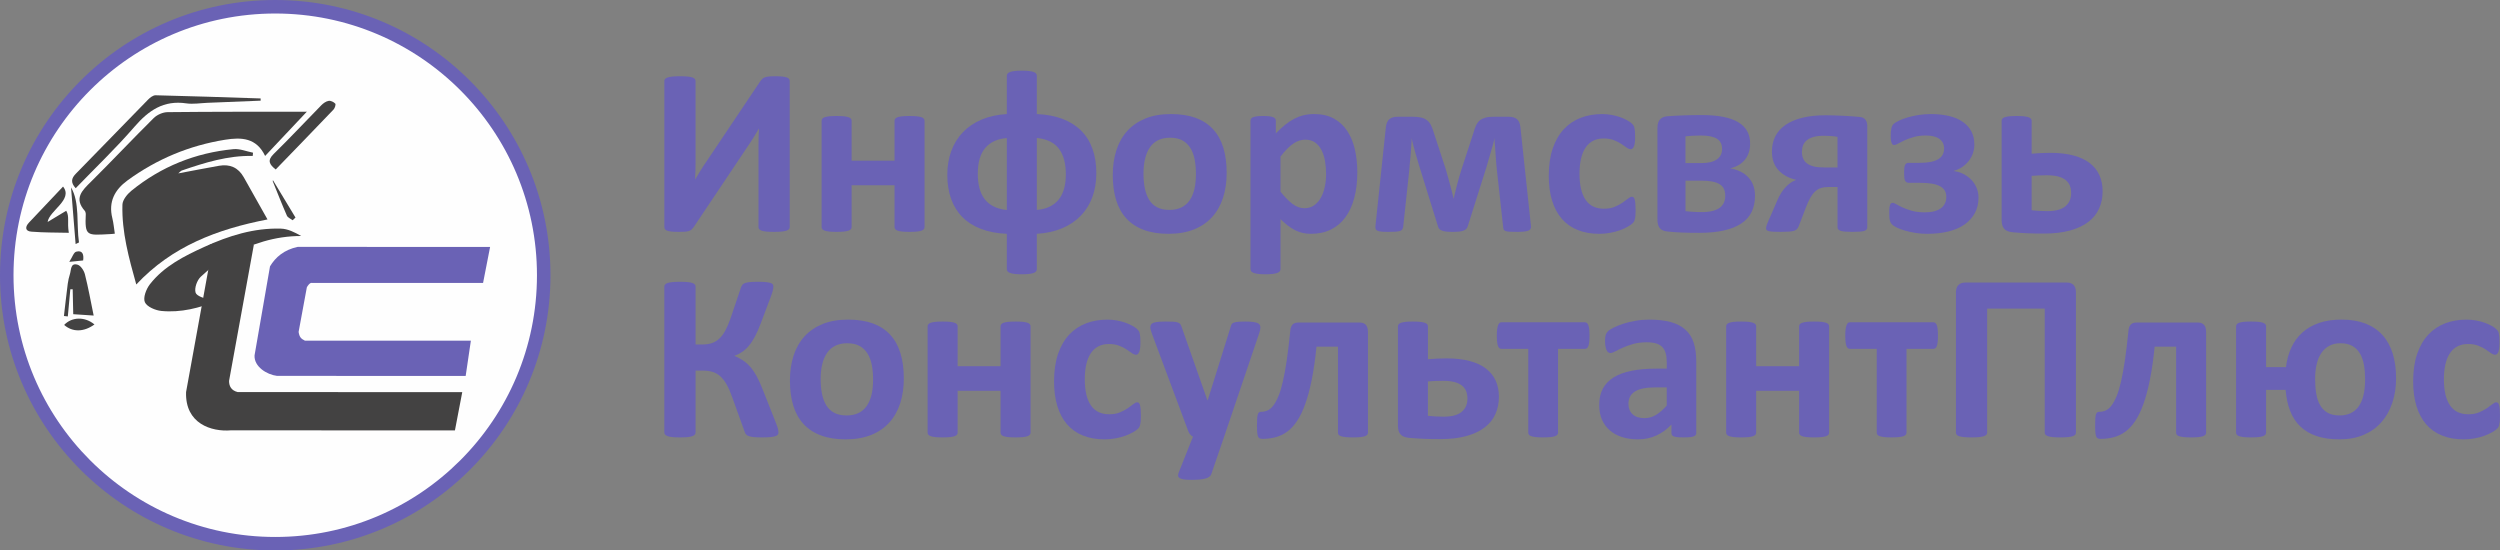 <?xml version="1.0" encoding="UTF-8"?>
<!DOCTYPE svg PUBLIC "-//W3C//DTD SVG 1.1//EN" "http://www.w3.org/Graphics/SVG/1.1/DTD/svg11.dtd">
<!-- Creator: CorelDRAW 2020 (64-Bit) -->
<svg xmlns="http://www.w3.org/2000/svg" xml:space="preserve" width="88.118mm" height="19.403mm" version="1.1" style="shape-rendering:geometricPrecision; text-rendering:geometricPrecision; image-rendering:optimizeQuality; fill-rule:evenodd; clip-rule:evenodd"
viewBox="0 0 8839.53 1946.38"
 xmlns:xlink="http://www.w3.org/1999/xlink"
 xmlns:xodm="http://www.corel.com/coreldraw/odm/2003">
 <rect x="0" y="0" width="8839.53" height="1946.38" fill="#808080" stroke="none"/>
 <defs>
  <style type="text/css">
   <![CDATA[
    .fil1 {fill:#FEFEFE}
    .fil3 {fill:#434242}
    .fil2 {fill:#6A62B5}
    .fil4 {fill:#434242;fill-rule:nonzero}
    .fil0 {fill:#6A62B5;fill-rule:nonzero}
   ]]>
  </style>
 </defs>
 <g id="Слой_x0020_1">
  <g id="_822733344">
   <path class="fil0" d="M2792.27 802.99c0,2.73 -0.86,5.17 -2.73,7.32 -1.88,2.16 -4.89,3.88 -9.06,5.32 -4.16,1.29 -9.92,2.45 -17.1,3.17 -7.18,0.71 -16.1,1 -26.73,1 -10.63,0 -19.55,-0.29 -26.73,-1 -7.19,-0.72 -12.79,-1.88 -16.82,-3.17 -4.16,-1.43 -7.04,-3.16 -8.62,-5.32 -1.73,-2.16 -2.59,-4.59 -2.59,-7.32l0 -287.32c0,-10.92 0.14,-21.71 0.43,-32.2 0.29,-10.63 0.72,-19.98 1.29,-28.03l-0.86 0c-2.3,3.88 -4.89,8.48 -8.06,13.65 -3.16,5.18 -6.46,10.63 -9.91,16.39 -3.59,5.75 -7.33,11.64 -11.22,17.68 -4.02,6.04 -7.9,11.93 -11.79,17.53l-189.29 282.72c-2.3,3.02 -4.59,5.76 -6.9,7.91 -2.44,2.3 -5.46,4.02 -9.34,5.32 -3.73,1.29 -8.34,2.16 -13.79,2.59 -5.47,0.43 -12.65,0.57 -21.28,0.57 -10.92,0 -19.83,-0.29 -26.44,-1 -6.76,-0.72 -12.08,-1.88 -15.81,-3.17 -3.88,-1.43 -6.47,-3.3 -7.76,-5.46 -1.43,-2.3 -2.16,-5.04 -2.16,-8.05l0 -515.72c0,-2.73 0.86,-5.18 2.73,-7.33 1.87,-2.16 4.89,-3.88 9.2,-5.32 4.31,-1.29 10.06,-2.44 17.1,-3.16 6.9,-0.72 15.81,-1 26.45,-1 10.77,0 19.83,0.28 26.73,1 7.04,0.72 12.64,1.87 16.81,3.16 4.16,1.43 7.18,3.16 8.77,5.32 1.73,2.16 2.59,4.6 2.59,7.33l0 289.05c0,8.91 -0.14,18.54 -0.43,28.6 -0.29,10.21 -0.72,19.98 -1.29,29.47l0.86 0c4.89,-8.34 10.92,-18.55 18.26,-30.34 7.32,-11.79 14.95,-23.28 22.7,-34.49l189.58 -282.73c2.02,-2.73 4.02,-5.18 6.33,-7.33 2.3,-2.16 5.32,-3.88 9.05,-5.32 3.74,-1.29 8.49,-2.3 14.09,-2.87 5.6,-0.58 12.79,-0.86 21.56,-0.86 10.63,0 19.26,0.28 25.87,1 6.61,0.72 11.79,1.87 15.81,3.16 3.88,1.43 6.61,3.16 8.2,5.32 1.57,2.16 2.3,4.74 2.3,7.76l0 516.15z"/>
   <path id="1" class="fil0" d="M3269.02 802.99c0,2.73 -0.86,5.17 -2.59,7.32 -1.58,2.16 -4.45,3.88 -8.34,5.32 -4.02,1.29 -9.49,2.45 -16.38,3.17 -6.9,0.71 -15.38,1 -25.44,1 -10.49,0 -19.12,-0.29 -26.02,-1 -6.9,-0.72 -12.36,-1.88 -16.38,-3.17 -3.88,-1.43 -6.76,-3.16 -8.34,-5.32 -1.73,-2.16 -2.59,-4.59 -2.59,-7.32l0 -147.9 -151.79 0 0 147.9c0,2.73 -0.86,5.17 -2.59,7.32 -1.57,2.16 -4.45,3.88 -8.62,5.32 -4.03,1.29 -9.49,2.45 -16.1,3.17 -6.76,0.71 -15.38,1 -25.73,1 -10.34,0 -18.97,-0.29 -25.73,-1 -6.61,-0.72 -12.07,-1.88 -16.09,-3.17 -4.17,-1.43 -7.04,-3.16 -8.63,-5.32 -1.73,-2.16 -2.59,-4.59 -2.59,-7.32l0 -376.01c0,-2.73 0.86,-5.18 2.59,-7.33 1.58,-2.16 4.45,-3.88 8.63,-5.32 4.02,-1.29 9.48,-2.44 16.09,-3.16 6.76,-0.72 15.39,-1 25.73,-1 10.35,0 18.97,0.28 25.73,1 6.61,0.72 12.07,1.87 16.1,3.16 4.16,1.43 7.04,3.16 8.62,5.32 1.73,2.16 2.59,4.6 2.59,7.33l0 141 151.79 0 0 -141c0,-2.73 0.86,-5.18 2.59,-7.33 1.57,-2.16 4.45,-3.88 8.34,-5.32 4.02,-1.29 9.48,-2.44 16.38,-3.16 6.9,-0.72 15.53,-1 26.02,-1 10.06,0 18.54,0.28 25.44,1 6.89,0.72 12.36,1.87 16.38,3.16 3.88,1.43 6.75,3.16 8.34,5.32 1.73,2.16 2.59,4.6 2.59,7.33l0 376.01z"/>
   <path id="2" class="fil0" d="M3876.43 611.96c0,30.91 -4.59,59.08 -13.94,84.52 -9.2,25.3 -22.85,47.44 -40.82,65.98 -17.97,18.69 -39.96,33.64 -66.26,44.7 -26.16,11.06 -56.06,17.53 -89.4,19.55l0 125.04c0,2.88 -0.86,5.32 -2.59,7.62 -1.58,2.15 -4.45,4.16 -8.34,5.6 -4.02,1.58 -9.49,2.74 -16.39,3.6 -6.89,0.86 -15.38,1.29 -25.44,1.29 -10.49,0 -19.11,-0.43 -25.87,-1.29 -6.75,-0.86 -12.22,-2.02 -16.24,-3.6 -4.16,-1.43 -7.04,-3.45 -8.63,-5.6 -1.73,-2.31 -2.59,-4.74 -2.59,-7.62l0 -125.04c-34.21,-1.44 -64.39,-7.04 -90.69,-17.1 -26.3,-9.92 -48.15,-23.72 -65.83,-41.4 -17.68,-17.68 -31.05,-39.09 -40.25,-64.39 -9.05,-25.3 -13.65,-53.76 -13.65,-85.52 0,-30.76 4.74,-59.08 14.08,-84.52 9.49,-25.59 23.14,-47.72 41.11,-66.26 17.83,-18.69 39.96,-33.64 65.98,-44.7 26.15,-11.07 55.91,-17.55 89.25,-19.55l0 -135.39c0,-2.88 0.86,-5.32 2.59,-7.62 1.58,-2.16 4.46,-4.16 8.63,-5.6 4.02,-1.58 9.49,-2.74 16.24,-3.6 6.76,-0.86 15.38,-1.29 25.87,-1.29 10.06,0 18.55,0.43 25.44,1.29 6.9,0.86 12.37,2.02 16.39,3.6 3.88,1.43 6.75,3.44 8.34,5.6 1.73,2.31 2.59,4.74 2.59,7.62l0 135.39c34.49,1.43 64.82,7.18 91.13,17.24 26.15,10.06 48.15,24.01 65.83,41.68 17.68,17.69 31.05,39.1 39.96,64.39 9.06,25.3 13.51,53.76 13.51,85.38zm-107.8 4.46c0,-37.81 -7.9,-67.7 -23.86,-89.69 -15.95,-21.99 -42.11,-35.07 -78.76,-38.95l0 254.41c32.91,-2.59 58.21,-14.23 76.03,-35.07 17.69,-20.99 26.59,-51.17 26.59,-90.69zm-208.7 -128.21c-32.91,2.44 -58.2,14.08 -76.03,34.64 -17.69,20.69 -26.59,51.17 -26.59,91.56 0,18.4 1.87,35.21 5.75,50.16 3.74,15.1 9.78,27.89 17.97,38.67 8.06,10.92 18.69,19.69 31.62,26.3 12.94,6.75 28.75,11.06 47.29,13.08l0 -254.41z"/>
   <path id="3" class="fil0" d="M4337.24 611.25c0,31.91 -4.16,61.08 -12.64,87.53 -8.49,26.3 -21.14,49 -38.38,68.12 -17.1,19.12 -38.52,33.78 -64.39,44.27 -25.87,10.35 -56.06,15.53 -90.55,15.53 -33.48,0 -62.53,-4.6 -87.24,-13.94 -24.72,-9.2 -45.27,-22.71 -61.51,-40.39 -16.25,-17.69 -28.32,-39.38 -36.22,-65.25 -7.9,-25.73 -11.79,-55.19 -11.79,-88.4 0,-31.91 4.31,-61.23 12.79,-87.67 8.63,-26.59 21.42,-49.3 38.66,-68.27 17.1,-18.83 38.52,-33.5 64.25,-43.99 25.59,-10.34 55.76,-15.52 90.26,-15.52 33.78,0 62.96,4.59 87.67,13.65 24.73,9.2 45.13,22.57 61.23,40.25 16.24,17.68 28.17,39.38 36.08,65.25 7.9,25.73 11.78,55.33 11.78,88.83zm-108.66 4.16c0,-18.54 -1.43,-35.64 -4.45,-51.17 -3.02,-15.66 -7.9,-29.17 -15.09,-40.67 -7.04,-11.51 -16.39,-20.55 -28.03,-27.02 -11.79,-6.47 -26.45,-9.63 -44.27,-9.63 -15.81,0 -29.61,2.87 -41.54,8.63 -11.79,5.75 -21.56,14.22 -29.18,25.29 -7.61,11.07 -13.36,24.44 -17.1,39.97 -3.88,15.66 -5.75,33.34 -5.75,53.32 0,18.55 1.58,35.65 4.6,51.17 3.16,15.67 8.19,29.18 15.09,40.68 6.9,11.5 16.24,20.41 28.17,26.73 11.79,6.32 26.45,9.49 43.99,9.49 16.09,0 30.03,-2.88 41.97,-8.63 11.78,-5.75 21.56,-14.08 29.17,-25.01 7.62,-11.06 13.22,-24.3 16.96,-39.81 3.59,-15.67 5.46,-33.34 5.46,-53.33z"/>
   <path id="4" class="fil0" d="M4799.21 609.52c0,33.34 -3.6,63.53 -10.78,90.26 -7.04,26.73 -17.53,49.59 -31.34,68.41 -13.65,18.83 -30.76,33.2 -51.16,43.41 -20.55,10.06 -43.99,15.1 -70.29,15.1 -10.92,0 -20.99,-1.01 -30.04,-3.17 -9.2,-2.15 -17.97,-5.32 -26.58,-9.63 -8.49,-4.45 -16.96,-9.77 -25.44,-16.24 -8.34,-6.46 -17.1,-14.08 -26.02,-22.7l0 176.78c0,2.88 -0.86,5.32 -2.59,7.62 -1.57,2.15 -4.45,4.16 -8.62,5.6 -4.03,1.58 -9.49,2.74 -16.1,3.6 -6.76,0.86 -15.38,1.29 -25.73,1.29 -10.34,0 -18.97,-0.43 -25.73,-1.29 -6.61,-0.86 -12.07,-2.02 -16.09,-3.6 -4.17,-1.43 -7.04,-3.45 -8.63,-5.6 -1.73,-2.31 -2.59,-4.74 -2.59,-7.62l0 -524.77c0,-2.73 0.72,-5.18 2.16,-7.33 1.29,-2.16 3.74,-3.88 7.33,-5.32 3.45,-1.29 8.05,-2.44 13.94,-3.16 5.75,-0.72 12.93,-1 21.56,-1 8.48,0 15.52,0.28 21.27,1 5.75,0.72 10.49,1.87 13.94,3.16 3.45,1.43 5.9,3.16 7.33,5.32 1.43,2.16 2.16,4.6 2.16,7.47l0 44.27c10.92,-11.21 21.56,-21.13 32.19,-29.6 10.49,-8.63 21.14,-15.67 32.06,-21.42 11.06,-5.75 22.27,-10.06 33.92,-12.94 11.65,-2.73 24.01,-4.16 37.23,-4.16 27.46,0 50.88,5.46 70.28,16.24 19.26,10.78 35.08,25.58 47.29,44.41 12.22,18.69 21.14,40.68 26.73,65.69 5.61,24.87 8.35,51.6 8.35,79.92zm-110.4 7.33c0,-15.96 -1.14,-31.34 -3.59,-45.99 -2.3,-14.67 -6.47,-27.75 -12.22,-39.24 -5.75,-11.5 -13.22,-20.69 -22.56,-27.46 -9.49,-6.89 -21.13,-10.34 -35.07,-10.34 -7.04,0 -13.94,1 -20.85,3.16 -6.9,2.16 -13.79,5.46 -20.99,10.34 -7.18,4.74 -14.52,10.92 -21.99,18.4 -7.61,7.62 -15.67,16.96 -24.01,28.18l0 123.75c14.81,18.69 29.04,33.06 42.4,43.27 13.51,10.2 27.46,15.24 41.97,15.24 13.79,0 25.44,-3.45 35.07,-10.49 9.63,-7.04 17.68,-16.24 23.71,-27.46 6.18,-11.36 10.78,-24.15 13.65,-38.52 3.02,-14.22 4.45,-28.6 4.45,-42.82z"/>
   <path id="5" class="fil0" d="M5413.37 800.83c0.57,7.04 -2.73,11.93 -9.63,14.8 -7.04,2.74 -19.69,4.17 -37.66,4.17 -10.92,0 -19.69,-0.14 -26.3,-0.43 -6.61,-0.29 -11.65,-1 -15.24,-2.16 -3.45,-1 -5.89,-2.73 -7.18,-4.74 -1.29,-2.16 -2.02,-4.89 -2.3,-8.2l-22.28 -201.94c-0.72,-7.32 -1.58,-15.38 -2.31,-24.43 -0.57,-8.92 -1.28,-18.12 -2.01,-27.32 -0.72,-9.34 -1.29,-18.54 -1.87,-27.6 -0.58,-9.2 -1.29,-17.38 -2.16,-24.72l0.43 -10.49c-2.02,7.61 -4.17,15.81 -6.47,24.87 -2.45,8.91 -5.04,18.11 -7.76,27.31 -2.87,9.34 -5.46,18.54 -8.05,27.6 -2.45,9.2 -4.89,17.39 -7.19,24.72l-65.83 208.13c-1.15,3.44 -2.87,6.32 -5.03,8.91 -2.31,2.45 -5.47,4.45 -9.49,6.04 -4.17,1.57 -9.34,2.73 -15.67,3.45 -6.18,0.71 -14.22,1 -23.71,1 -8.63,0 -16.1,-0.29 -22.13,-1 -6.04,-0.72 -11.07,-1.88 -15.1,-3.45 -4.02,-1.58 -7.18,-3.59 -9.49,-6.04 -2.16,-2.59 -3.73,-5.61 -4.59,-9.34l-64.53 -207.7c-2.16,-7.32 -4.6,-15.52 -7.33,-24.43 -2.73,-9.06 -5.32,-18.12 -8.06,-27.46 -2.58,-9.2 -5.17,-18.4 -7.47,-27.6 -2.44,-9.06 -4.45,-17.39 -6.18,-25.01l0.43 10.49c-0.57,7.33 -1.14,15.52 -1.73,24.72 -0.57,9.06 -1.14,18.26 -2.01,27.6 -0.86,9.2 -1.73,18.4 -2.59,27.32 -0.86,9.05 -1.43,17.1 -2.02,24.43l-21.42 199.37c-0.57,3.59 -1.57,6.61 -3.02,9.05 -1.29,2.45 -4.02,4.31 -7.9,5.75 -4.02,1.29 -9.34,2.31 -16.09,2.74 -6.76,0.43 -15.67,0.57 -26.59,0.57 -9.77,0 -17.68,-0.29 -23.57,-0.86 -5.89,-0.57 -10.49,-1.58 -13.79,-3.16 -3.17,-1.58 -5.33,-3.45 -6.33,-5.9 -0.86,-2.44 -1.29,-5.46 -1,-9.05l37.09 -351.86c1.43,-12.07 5.32,-21.13 11.78,-27.17 6.47,-6.04 16.24,-9.05 29.47,-9.05l53.47 0c11.36,0 20.84,0.86 28.74,2.58 7.9,1.58 14.67,4.6 20.55,8.77 6.04,4.17 10.92,9.92 14.81,17.25 3.88,7.33 7.47,16.53 10.49,27.46l42.26 128.92c2.44,8.48 5.03,17.24 7.47,26.3 2.59,9.2 5.17,18.26 7.61,27.46 2.59,9.05 4.89,17.97 6.9,26.44 2.16,8.63 4.02,16.67 5.75,24.29l0.43 0c1.73,-7.61 3.59,-15.81 5.89,-24.86 2.31,-9.06 4.6,-18.12 6.9,-27.46 2.45,-9.2 4.89,-18.4 7.61,-27.31 2.59,-9.06 5.18,-17.39 7.76,-25.3l41.97 -128.49c2.73,-10.06 5.89,-18.83 9.2,-25.88 3.45,-7.18 7.76,-12.93 13.08,-17.38 5.32,-4.31 11.93,-7.47 19.83,-9.63 7.76,-2.16 17.53,-3.16 29.03,-3.16l52.9 0c13.51,0 23.57,3.01 30.18,9.05 6.47,6.04 10.35,15.1 11.5,27.17l37.52 351.86z"/>
   <path id="6" class="fil0" d="M5783.2 743.05c0,7.32 -0.14,13.36 -0.57,18.4 -0.43,4.89 -1.01,9.05 -1.73,12.5 -0.72,3.31 -1.58,6.04 -2.59,8.2 -1.01,2.16 -3.16,4.74 -6.47,8.05 -3.45,3.17 -9.2,7.19 -17.24,11.79 -8.2,4.6 -17.39,8.77 -27.89,12.51 -10.35,3.59 -21.56,6.61 -33.78,8.77 -12.22,2.3 -24.87,3.45 -37.81,3.45 -28.88,0 -54.47,-4.46 -76.75,-13.51 -22.42,-8.92 -41.11,-22.28 -56.34,-39.81 -15.1,-17.53 -26.59,-39.09 -34.22,-64.39 -7.75,-25.3 -11.64,-54.19 -11.64,-86.81 0,-37.66 4.74,-70.29 14.08,-97.6 9.49,-27.46 22.57,-50.17 39.38,-68.13 16.81,-17.97 36.8,-31.33 59.8,-40.1 22.99,-8.77 48.29,-13.08 75.89,-13.08 11.21,0 22.13,1 33.05,3.02 10.78,1.87 20.85,4.59 30.34,7.9 9.34,3.45 17.82,7.18 25.15,11.36 7.47,4.31 12.79,7.9 15.81,11.06 3.16,3.02 5.32,5.61 6.61,7.76 1.15,2.16 2.16,4.89 2.88,8.19 0.71,3.45 1.29,7.62 1.73,12.51 0.43,5.03 0.57,10.92 0.57,17.97 0,16.38 -1.29,27.89 -4.17,34.5 -2.87,6.61 -6.46,9.91 -10.92,9.91 -4.73,0 -9.91,-2.01 -15.23,-5.89 -5.32,-3.88 -11.65,-8.34 -18.98,-13.08 -7.18,-4.74 -15.95,-9.2 -26.01,-13.08 -10.06,-3.88 -22.14,-5.89 -36.22,-5.89 -27.6,0 -48.58,10.63 -63.24,31.76 -14.52,21.28 -21.85,52.32 -21.85,93.28 0,20.12 1.87,37.95 5.46,53.47 3.74,15.38 9.06,28.32 16.25,38.67 7.18,10.34 16.09,18.25 26.87,23.42 10.92,5.18 23.42,7.76 37.8,7.76 14.52,0 27.17,-2.16 37.66,-6.61 10.49,-4.31 19.69,-9.2 27.6,-14.52 7.76,-5.33 14.38,-10.21 19.84,-14.53 5.32,-4.45 9.77,-6.61 13.36,-6.61 2.59,0 4.6,0.72 6.32,2.16 1.73,1.44 3.02,4.02 4.03,7.76 1,3.88 1.73,8.77 2.3,14.66 0.57,5.9 0.86,13.51 0.86,22.86z"/>
   <path id="7" class="fil0" d="M6205.35 692.59c0,21.57 -4.03,40.54 -11.94,56.92 -8.05,16.25 -20.12,29.9 -36.5,40.68 -16.24,10.78 -36.5,18.98 -60.94,24.58 -24.44,5.61 -53.18,8.49 -86.24,8.49 -10.92,0 -21.13,0 -30.48,-0.15 -9.48,-0.14 -18.54,-0.43 -27.31,-0.71 -8.91,-0.29 -17.68,-0.72 -26.59,-1.29 -8.77,-0.57 -18.25,-1.29 -28.31,-2.45 -13.22,-1.14 -22.57,-5.03 -28.18,-11.79 -5.6,-6.75 -8.48,-16.81 -8.48,-30.33l0 -323.98c0,-12.79 2.73,-22.56 8.05,-29.17 5.33,-6.61 13.37,-10.63 24.3,-12.08 7.04,-0.57 15.09,-1.14 24.29,-1.73 9.06,-0.43 18.98,-1 29.61,-1.43 10.63,-0.43 21.71,-0.72 33.2,-1 11.5,-0.29 23.14,-0.43 34.93,-0.43 30.03,0 55.91,2.16 77.61,6.32 21.7,4.17 39.66,10.63 53.9,19.12 14.08,8.63 24.58,19.11 31.48,31.62 6.89,12.36 10.34,27.02 10.34,43.84 0,22.85 -6.03,41.68 -18.25,56.92 -12.22,15.1 -29.75,25.3 -52.46,30.62 28.31,5.03 50.16,15.95 65.25,32.77 15.09,16.67 22.71,38.23 22.71,64.67zm-116.43 -166.01c0,-7.47 -1.29,-14.22 -4.02,-20.11 -2.59,-5.9 -6.9,-10.92 -12.65,-14.96 -5.9,-4.02 -13.65,-7.04 -23.28,-9.2 -9.63,-2.16 -21.28,-3.16 -34.93,-3.16 -10.63,0 -20.69,0.29 -30.04,0.86 -9.34,0.57 -17.38,1.29 -24.43,2.02l0 94.58 56.48 0c23.72,0 41.83,-4.31 54.19,-12.8 12.51,-8.62 18.69,-20.98 18.69,-37.23zm11.21 165.58c0,-8.91 -1.43,-16.81 -4.45,-23.56 -2.87,-6.76 -7.75,-12.37 -14.66,-16.82 -6.9,-4.45 -15.81,-7.75 -26.88,-9.91 -11.06,-2.16 -24.29,-3.17 -39.66,-3.17l-54.9 0 0 107.95c4.45,0.43 9.2,1 14.08,1.43 4.89,0.43 9.77,0.72 14.8,1 5.04,0.29 10.06,0.58 14.96,0.72 4.89,0.14 9.34,0.14 13.22,0.14 14.81,0 27.6,-1.29 38.23,-4.02 10.63,-2.59 19.26,-6.47 26.01,-11.5 6.62,-5.18 11.51,-11.22 14.67,-18.4 3.02,-7.18 4.59,-15.09 4.59,-23.86z"/>
   <path id="8" class="fil0" d="M6602.33 802.99c0,3.01 -0.57,5.6 -1.87,7.75 -1.29,2.16 -3.88,3.88 -7.61,5.32 -3.88,1.29 -9.2,2.31 -16.1,2.88 -6.9,0.57 -15.95,0.86 -27.17,0.86 -10.2,0 -18.69,-0.29 -25.44,-0.86 -6.75,-0.57 -12.22,-1.58 -16.24,-2.88 -4.02,-1.43 -6.9,-3.16 -8.48,-5.32 -1.58,-2.16 -2.31,-4.74 -2.31,-7.75l0 -141.86 -27.74 0c-12.79,0 -23,1.14 -30.62,3.59 -7.47,2.3 -14.38,6.47 -20.69,12.22 -6.33,5.75 -12.08,13.36 -17.39,22.71 -5.32,9.34 -10.63,21.27 -15.95,35.5l-24.73 64.39c-1.73,4.3 -3.73,7.75 -6.18,10.34 -2.3,2.73 -5.89,4.74 -10.49,6.18 -4.59,1.29 -10.63,2.31 -17.97,2.88 -7.18,0.57 -16.53,0.86 -27.74,0.86 -9.92,0 -18.12,-0.14 -24.87,-0.43 -6.75,-0.29 -12.22,-0.86 -16.53,-1.73 -4.16,-0.86 -7.18,-2.02 -9.05,-3.74 -1.88,-1.72 -2.74,-4.02 -2.74,-7.18 0,-3.02 1.01,-7.47 3.17,-13.22 2.15,-5.75 6.03,-15.1 11.93,-28.03l25.73 -59.37c7.61,-17.38 16.81,-32.05 27.88,-43.98 10.92,-11.93 23.43,-20.69 37.52,-26.3 -26.45,-6.18 -47.29,-17.53 -62.53,-34.36 -15.38,-16.67 -22.99,-38.66 -22.99,-65.54 0,-19.98 4.02,-37.95 11.93,-53.9 8.05,-15.81 19.97,-29.32 35.79,-40.25 15.95,-11.06 35.64,-19.4 59.22,-25.3 23.57,-5.89 50.88,-8.91 82.07,-8.91 8.77,0 18.26,0.14 28.89,0.43 10.49,0.28 21.13,0.71 31.91,1.29 10.78,0.57 21.56,1.14 32.05,1.87 10.49,0.72 19.83,1.43 28.03,2.3 9.2,0.57 16.1,3.74 20.55,9.49 4.45,5.75 6.75,13.22 6.75,22.56l0 357.47zm-105.21 -319.09c-7.75,-1.43 -15.95,-2.45 -24.29,-3.02 -8.34,-0.57 -16.1,-0.86 -23.43,-0.86 -14.8,0 -27.01,1.43 -36.94,4.17 -9.92,2.87 -17.97,6.89 -24.15,11.93 -6.04,5.03 -10.49,11.06 -13.08,18.11 -2.73,7.04 -4.02,14.67 -4.02,22.85 0,8.77 1.43,16.67 4.45,23.57 2.88,6.9 7.47,12.65 13.79,17.25 6.19,4.73 14.23,8.19 23.86,10.63 9.49,2.44 22.42,3.59 38.66,3.59l45.13 0 0 -108.23z"/>
   <path id="9" class="fil0" d="M6995.6 698.78c0,20.69 -4.31,39.09 -13.08,54.9 -8.63,15.81 -20.85,29.18 -36.5,40.25 -15.82,10.92 -34.79,19.11 -57.07,24.58 -22.28,5.46 -47.43,8.2 -75.17,8.2 -14.23,0 -28.03,-1.01 -41.26,-3.17 -13.22,-2.15 -25.29,-4.73 -36.36,-8.05 -11.06,-3.16 -20.26,-6.47 -27.6,-10.06 -7.32,-3.45 -12.5,-6.61 -15.81,-9.2 -3.16,-2.73 -5.6,-5.32 -7.04,-8.05 -1.57,-2.59 -2.73,-5.61 -3.59,-8.92 -0.86,-3.45 -1.43,-7.47 -1.73,-12.36 -0.29,-4.89 -0.43,-10.92 -0.43,-17.83 0,-6.46 0.29,-11.64 0.86,-15.52 0.57,-3.88 1.29,-7.18 2.3,-9.63 1.01,-2.59 2.16,-4.31 3.6,-5.32 1.43,-1 3.01,-1.43 5.03,-1.43 3.59,0 8.34,1.73 14.08,5.32 5.75,3.45 13.08,7.18 21.99,11.36 8.77,4.02 19.55,7.9 32.34,11.5 12.79,3.59 28.18,5.46 46.14,5.46 12.36,0 23.28,-1.29 32.62,-3.73 9.49,-2.59 17.39,-6.18 23.71,-10.78 6.33,-4.59 11.07,-10.34 14.23,-17.1 3.3,-6.61 4.89,-14.22 4.89,-22.71 0,-7.75 -1.58,-14.8 -4.6,-20.99 -3.16,-6.18 -8.19,-11.5 -15.38,-15.81 -7.18,-4.31 -16.67,-7.61 -28.31,-9.91 -11.65,-2.16 -25.87,-3.31 -42.69,-3.31l-40.53 0c-3.6,0 -6.61,-0.57 -8.77,-1.87 -2.31,-1.29 -4.17,-3.31 -5.61,-6.18 -1.29,-2.88 -2.3,-6.61 -2.73,-11.5 -0.43,-4.74 -0.58,-10.49 -0.58,-17.25 0,-6.61 0.29,-11.93 0.86,-16.38 0.58,-4.31 1.43,-7.76 2.73,-10.35 1.29,-2.59 2.88,-4.31 5.04,-5.46 2.02,-1.15 4.59,-1.73 7.76,-1.73l38.95 0c15.23,0 28.17,-1.15 39.09,-3.31 10.92,-2.3 19.83,-5.61 26.87,-9.92 7.04,-4.45 12.08,-9.77 15.24,-16.09 3.31,-6.33 4.89,-13.65 4.89,-22.14 0,-7.33 -1.57,-13.79 -4.59,-19.54 -3.17,-5.9 -7.47,-10.64 -13.08,-14.38 -5.61,-3.88 -12.36,-6.61 -20.41,-8.49 -7.9,-1.87 -16.67,-2.73 -26.3,-2.73 -15.95,0 -30.18,1.73 -42.68,5.32 -12.51,3.59 -23.28,7.47 -32.63,11.65 -9.2,4.31 -16.81,8.2 -22.85,11.5 -6.04,3.45 -10.63,5.18 -13.65,5.18 -1.73,0 -3.31,-0.29 -4.6,-1 -1.43,-0.72 -2.73,-2.31 -4.02,-4.74 -1.29,-2.3 -2.3,-5.61 -3.02,-9.92 -0.71,-4.16 -1,-9.77 -1,-16.81 0,-10.92 0.72,-19.84 2.3,-26.45 1.58,-6.61 4.02,-11.64 7.62,-15.09 3.44,-3.59 9.63,-7.47 18.54,-11.79 8.77,-4.31 19.26,-8.34 31.19,-11.79 11.93,-3.45 25.01,-6.32 39.09,-8.63 14.23,-2.15 28.75,-3.3 43.7,-3.3 23,0 44.13,2.3 63.25,6.75 19.11,4.45 35.21,11.22 48.57,20.41 13.37,9.06 23.57,20.41 30.77,33.92 7.18,13.51 10.77,29.04 10.77,46.72 0,10.63 -1.73,20.85 -5.03,30.76 -3.45,9.78 -8.2,18.69 -14.38,26.73 -6.18,7.9 -13.65,15.1 -22.42,21.28 -8.92,6.18 -19.12,10.92 -30.62,14.22l-0.43 0.86c12.07,1.44 23.42,4.74 33.92,10.06 10.49,5.47 19.84,12.08 27.75,20.27 8.05,8.19 14.38,17.53 18.97,28.46 4.6,10.77 6.9,22.42 6.9,35.07z"/>
   <path id="10" class="fil0" d="M7434.4 676.78c0,22.14 -4.16,42.4 -12.5,60.8 -8.2,18.4 -20.99,34.21 -38.09,47.15 -17.1,13.08 -38.67,23.28 -64.68,30.33 -26.01,7.18 -56.78,10.78 -92.13,10.78 -9.2,0 -18.83,0 -28.61,-0.15 -9.91,-0.14 -19.54,-0.43 -29.17,-0.86 -9.49,-0.43 -18.83,-1 -28.03,-1.57 -9.06,-0.43 -17.53,-1.15 -25.44,-2.02 -13.51,-1.43 -23.28,-5.46 -29.32,-12.22 -6.04,-6.75 -9.06,-17.1 -9.06,-30.76l0 -351.28c0,-2.73 0.86,-5.18 2.59,-7.33 1.58,-2.16 4.45,-3.88 8.63,-5.32 4.02,-1.29 9.48,-2.44 16.09,-3.16 6.76,-0.72 15.24,-1 25.3,-1 10.35,0 18.98,0.28 25.73,1 6.75,0.72 12.07,1.87 16.1,3.16 4.16,1.43 7.04,3.16 8.91,5.32 1.87,2.16 2.73,4.6 2.73,7.47l0 116.28c9.63,-0.86 19.98,-1.58 31.19,-2.16 11.22,-0.57 22.86,-0.86 34.65,-0.86 31.76,0 59.36,3.16 82.64,9.49 23.28,6.32 42.54,15.38 57.5,27.17 15.09,11.79 26.3,26.01 33.78,42.68 7.47,16.67 11.21,35.79 11.21,57.06zm-111.25 5.9c0,-9.92 -1.57,-18.69 -4.59,-26.45 -3.16,-7.75 -8.2,-14.37 -15.1,-19.83 -6.89,-5.46 -15.81,-9.63 -26.73,-12.5 -10.77,-2.74 -24.15,-4.17 -39.96,-4.17 -9.92,0 -19.4,0.14 -28.75,0.57 -9.34,0.43 -17.53,1.01 -24.58,1.58l0 121.6c8.2,0.86 16.82,1.57 26.02,2.16 9.2,0.57 18.97,0.86 29.46,0.86 28.75,0 50.02,-5.61 63.67,-16.96 13.65,-11.22 20.55,-26.88 20.55,-46.86z"/>
   <path class="fil0" d="M2752.59 1529.33c0,3.01 -0.86,5.6 -2.59,7.75 -1.57,2.16 -4.59,3.88 -9.05,5.32 -4.31,1.29 -10.21,2.45 -17.53,3.17 -7.33,0.71 -16.67,1 -28.18,1 -12.21,0 -21.99,-0.29 -29.32,-1 -7.47,-0.72 -13.5,-1.88 -17.97,-3.45 -4.59,-1.58 -7.9,-3.59 -10.2,-6.33 -2.16,-2.59 -3.88,-5.89 -5.03,-9.91l-43.84 -121.46c-6.19,-17.82 -12.65,-32.62 -19.41,-44.55 -6.75,-11.94 -14.22,-21.71 -22.42,-29.18 -8.05,-7.33 -17.39,-12.65 -27.74,-15.81 -10.49,-3.02 -22.14,-4.6 -35.07,-4.6l-24.87 0 0 218.63c0,3.01 -0.86,5.6 -2.59,7.75 -1.58,2.16 -4.6,3.88 -8.77,5.47 -4.17,1.57 -9.77,2.73 -16.81,3.45 -6.9,0.71 -15.96,1 -26.73,1 -10.64,0 -19.55,-0.29 -26.74,-1 -7.18,-0.72 -12.79,-1.88 -16.95,-3.45 -4.17,-1.58 -7.19,-3.31 -9.06,-5.47 -1.87,-2.16 -2.73,-4.74 -2.73,-7.75l0 -515.29c0,-3.02 0.86,-5.61 2.73,-7.76 1.87,-2.16 4.89,-3.88 9.06,-5.32 4.16,-1.29 9.77,-2.44 16.95,-3.16 7.19,-0.72 16.1,-1 26.74,-1 10.77,0 19.83,0.28 26.73,1 7.04,0.72 12.64,1.73 16.81,3.16 4.16,1.43 7.18,3.16 8.77,5.32 1.73,2.02 2.59,4.6 2.59,7.76l0 204.39 24.87 0c12.65,0 23.85,-1.73 33.34,-5.04 9.63,-3.45 18.25,-8.77 26.01,-15.95 7.76,-7.33 14.81,-16.82 21.13,-28.46 6.33,-11.65 12.37,-26.02 18.4,-43.13l36.65 -108.51c1.43,-3.88 3.02,-7.19 5.04,-9.78 2.01,-2.73 5.17,-4.89 9.48,-6.32 4.31,-1.58 10.06,-2.73 17.25,-3.45 7.04,-0.72 16.67,-1 28.74,-1 10.92,0 19.98,0.28 27.02,1 7.18,0.72 12.79,1.73 16.81,3.02 4.17,1.29 6.9,2.87 8.2,5.03 1.43,2.16 2.16,4.74 2.16,7.76 0,3.59 -0.57,8.2 -1.87,13.51 -1.29,5.32 -3.45,12.36 -6.61,20.99l-36.51 96.73c-6.75,17.97 -13.51,33.34 -20.26,45.84 -6.75,12.65 -13.79,23.43 -21.28,32.2 -7.32,8.91 -15.23,16.1 -23.56,21.7 -8.2,5.61 -17.39,10.21 -27.46,13.94l0 0.29c11.22,4.89 21.42,10.2 30.48,16.24 9.2,6.18 17.82,13.8 25.87,23 7.9,9.34 15.66,20.69 22.99,34.21 7.19,13.5 14.67,30.03 22.28,49.73l44.7 113.11c4.6,11.51 7.18,19.41 8.05,23.86 0.86,4.31 1.29,7.9 1.29,10.78z"/>
   <path id="1" class="fil0" d="M3195.72 1338.02c0,31.91 -4.16,61.08 -12.64,87.53 -8.49,26.3 -21.14,49 -38.38,68.12 -17.1,19.12 -38.52,33.78 -64.39,44.27 -25.87,10.35 -56.06,15.53 -90.55,15.53 -33.48,0 -62.53,-4.6 -87.24,-13.94 -24.72,-9.2 -45.27,-22.71 -61.51,-40.39 -16.25,-17.69 -28.32,-39.38 -36.22,-65.25 -7.9,-25.73 -11.79,-55.19 -11.79,-88.4 0,-31.91 4.31,-61.23 12.79,-87.67 8.63,-26.59 21.42,-49.3 38.66,-68.27 17.1,-18.83 38.52,-33.5 64.25,-43.99 25.59,-10.34 55.76,-15.52 90.26,-15.52 33.78,0 62.96,4.59 87.67,13.65 24.73,9.2 45.13,22.57 61.23,40.25 16.24,17.68 28.17,39.38 36.08,65.25 7.9,25.73 11.78,55.33 11.78,88.83zm-108.66 4.16c0,-18.54 -1.43,-35.64 -4.45,-51.17 -3.02,-15.66 -7.9,-29.17 -15.09,-40.67 -7.04,-11.51 -16.39,-20.55 -28.03,-27.02 -11.79,-6.47 -26.45,-9.63 -44.27,-9.63 -15.81,0 -29.61,2.87 -41.54,8.63 -11.79,5.75 -21.56,14.22 -29.18,25.29 -7.61,11.07 -13.36,24.44 -17.1,39.97 -3.88,15.66 -5.75,33.34 -5.75,53.32 0,18.55 1.58,35.65 4.6,51.17 3.16,15.67 8.19,29.18 15.09,40.68 6.9,11.5 16.24,20.41 28.17,26.73 11.79,6.32 26.45,9.49 43.99,9.49 16.09,0 30.03,-2.88 41.97,-8.63 11.78,-5.75 21.56,-14.08 29.17,-25.01 7.62,-11.06 13.22,-24.3 16.96,-39.81 3.59,-15.67 5.46,-33.34 5.46,-53.33z"/>
   <path id="2" class="fil0" d="M3643.89 1529.76c0,2.73 -0.86,5.17 -2.59,7.32 -1.58,2.16 -4.45,3.88 -8.34,5.32 -4.02,1.29 -9.49,2.45 -16.38,3.17 -6.9,0.71 -15.38,1 -25.44,1 -10.49,0 -19.12,-0.29 -26.02,-1 -6.9,-0.72 -12.36,-1.88 -16.38,-3.17 -3.88,-1.43 -6.76,-3.16 -8.34,-5.32 -1.73,-2.16 -2.59,-4.59 -2.59,-7.32l0 -147.9 -151.79 0 0 147.9c0,2.73 -0.86,5.17 -2.59,7.32 -1.57,2.16 -4.45,3.88 -8.62,5.32 -4.03,1.29 -9.49,2.45 -16.1,3.17 -6.76,0.71 -15.38,1 -25.73,1 -10.34,0 -18.97,-0.29 -25.73,-1 -6.61,-0.72 -12.07,-1.88 -16.09,-3.17 -4.17,-1.43 -7.04,-3.16 -8.63,-5.32 -1.73,-2.16 -2.59,-4.59 -2.59,-7.32l0 -376.01c0,-2.73 0.86,-5.18 2.59,-7.33 1.58,-2.16 4.45,-3.88 8.63,-5.32 4.02,-1.29 9.48,-2.44 16.09,-3.16 6.76,-0.72 15.39,-1 25.73,-1 10.35,0 18.97,0.28 25.73,1 6.61,0.72 12.07,1.87 16.1,3.16 4.16,1.43 7.04,3.16 8.62,5.32 1.73,2.16 2.59,4.6 2.59,7.33l0 141 151.79 0 0 -141c0,-2.73 0.86,-5.18 2.59,-7.33 1.57,-2.16 4.45,-3.88 8.34,-5.32 4.02,-1.29 9.48,-2.44 16.38,-3.16 6.9,-0.72 15.53,-1 26.02,-1 10.06,0 18.54,0.28 25.44,1 6.89,0.72 12.36,1.87 16.38,3.16 3.88,1.43 6.75,3.16 8.34,5.32 1.73,2.16 2.59,4.6 2.59,7.33l0 376.01z"/>
   <path id="3" class="fil0" d="M4033.98 1469.82c0,7.32 -0.14,13.36 -0.57,18.4 -0.43,4.89 -1.01,9.05 -1.73,12.5 -0.72,3.31 -1.58,6.04 -2.59,8.2 -1.01,2.16 -3.16,4.74 -6.47,8.05 -3.45,3.17 -9.2,7.19 -17.24,11.79 -8.2,4.6 -17.39,8.77 -27.89,12.51 -10.35,3.59 -21.56,6.61 -33.78,8.77 -12.22,2.3 -24.87,3.45 -37.81,3.45 -28.88,0 -54.47,-4.46 -76.75,-13.51 -22.42,-8.92 -41.11,-22.28 -56.34,-39.81 -15.1,-17.53 -26.59,-39.09 -34.22,-64.39 -7.75,-25.3 -11.64,-54.19 -11.64,-86.81 0,-37.66 4.74,-70.29 14.08,-97.6 9.49,-27.46 22.57,-50.17 39.38,-68.13 16.81,-17.97 36.8,-31.33 59.8,-40.1 22.99,-8.77 48.29,-13.08 75.89,-13.08 11.21,0 22.13,1 33.05,3.02 10.78,1.87 20.85,4.59 30.34,7.9 9.34,3.45 17.82,7.18 25.15,11.36 7.47,4.31 12.79,7.9 15.81,11.06 3.16,3.02 5.32,5.61 6.61,7.76 1.15,2.16 2.16,4.89 2.88,8.19 0.71,3.45 1.29,7.62 1.73,12.51 0.43,5.03 0.57,10.92 0.57,17.97 0,16.38 -1.29,27.89 -4.17,34.5 -2.87,6.61 -6.46,9.91 -10.92,9.91 -4.73,0 -9.91,-2.01 -15.23,-5.89 -5.32,-3.88 -11.65,-8.34 -18.98,-13.08 -7.18,-4.74 -15.95,-9.2 -26.01,-13.08 -10.06,-3.88 -22.14,-5.89 -36.22,-5.89 -27.6,0 -48.58,10.63 -63.24,31.76 -14.52,21.28 -21.85,52.32 -21.85,93.28 0,20.12 1.87,37.95 5.46,53.47 3.74,15.38 9.06,28.32 16.25,38.67 7.18,10.34 16.09,18.25 26.87,23.42 10.92,5.18 23.42,7.76 37.8,7.76 14.52,0 27.17,-2.16 37.66,-6.61 10.49,-4.31 19.69,-9.2 27.6,-14.52 7.76,-5.33 14.38,-10.21 19.84,-14.53 5.32,-4.45 9.77,-6.61 13.36,-6.61 2.59,0 4.6,0.72 6.32,2.16 1.73,1.44 3.02,4.02 4.03,7.76 1,3.88 1.73,8.77 2.3,14.66 0.57,5.9 0.86,13.51 0.86,22.86z"/>
   <path id="4" class="fil0" d="M4328.34 1543.98l-45.56 132.81c-2.59,7.04 -9.34,12.08 -20.55,15.24 -11.22,3.02 -27.6,4.6 -49.15,4.6 -11.22,0 -20.27,-0.43 -26.88,-1.44 -6.75,-1 -11.79,-2.59 -15.23,-4.89 -3.31,-2.3 -5.18,-5.03 -5.47,-8.34 -0.29,-3.45 0.57,-7.47 2.59,-12.22l50.02 -125.76c-3.59,-1.73 -6.9,-4.31 -9.77,-7.76 -3.02,-3.59 -5.18,-7.32 -6.61,-11.21l-128.93 -345.53c-3.59,-9.78 -5.46,-17.39 -5.46,-22.57 0,-5.18 1.73,-9.2 5.03,-12.22 3.31,-2.87 9.06,-4.89 16.96,-6.03 8.06,-1.15 18.55,-1.73 31.77,-1.73 11.93,0 21.42,0.14 28.46,0.57 7.04,0.43 12.5,1.58 16.38,3.16 3.88,1.73 6.9,4.31 8.77,7.9 2.02,3.45 3.88,8.49 5.9,14.95l88.39 251.54 1.29 0 80.2 -256.56c1.73,-7.33 3.88,-12.22 6.62,-14.67 2.58,-2.3 7.04,-4.02 13.22,-5.17 6.18,-1.15 17.1,-1.73 32.48,-1.73 12.22,0 22.28,0.57 30.18,1.73 8.05,1.14 13.94,3.16 17.83,6.32 3.73,3.02 5.6,7.18 5.6,12.36 0,5.18 -1,11.36 -3.3,18.4l-124.76 368.24z"/>
   <path id="5" class="fil0" d="M4836.88 1529.76c0,2.73 -0.86,5.17 -2.59,7.32 -1.58,2.16 -4.45,3.88 -8.34,5.32 -4.03,1.29 -9.49,2.45 -16.39,3.17 -6.9,0.71 -15.38,1 -25.44,1 -10.49,0 -19.11,-0.29 -26.01,-1 -6.9,-0.72 -12.51,-1.88 -16.53,-3.17 -4.02,-1.43 -6.9,-3.16 -8.48,-5.32 -1.58,-2.16 -2.31,-4.59 -2.31,-7.32l0 -304 -75.89 0c-4.45,44.13 -10.06,82.94 -16.67,116.14 -6.61,33.34 -14.22,62.08 -22.99,86.23 -8.63,24.3 -18.26,44.28 -28.89,60.09 -10.49,15.95 -22.14,28.46 -34.79,37.8 -12.65,9.34 -26.3,15.95 -41.11,19.83 -14.66,3.88 -30.33,5.9 -46.57,5.9 -3.88,0 -7.18,-0.58 -9.77,-1.73 -2.45,-1.15 -4.45,-3.31 -5.9,-6.47 -1.29,-3.31 -2.3,-7.9 -2.87,-14.08 -0.58,-6.33 -0.86,-14.38 -0.86,-24.58 0,-10.35 0.14,-18.83 0.57,-25.3 0.43,-6.47 1.29,-11.36 2.45,-14.95 1.14,-3.45 2.58,-5.75 4.59,-6.9 2.02,-1.15 4.45,-1.73 7.18,-1.73 7.91,0 15.53,-1.57 22.71,-4.89 7.19,-3.16 13.94,-8.91 20.27,-17.24 6.32,-8.34 12.36,-19.26 17.97,-32.92 5.75,-13.5 10.92,-30.76 15.66,-51.59 4.9,-20.7 9.35,-45.56 13.66,-74.31 4.16,-28.89 8.34,-62.38 12.21,-100.62 0.58,-11.5 3.02,-19.97 7.33,-25.58 4.31,-5.61 11.5,-8.48 21.28,-8.48l217.46 0c9.78,0 17.1,2.87 21.85,8.48 4.74,5.61 7.19,14.08 7.19,25.58l0 355.31z"/>
   <path id="6" class="fil0" d="M5299.83 1403.55c0,22.14 -4.16,42.4 -12.5,60.8 -8.2,18.4 -20.99,34.21 -38.09,47.15 -17.1,13.08 -38.67,23.28 -64.68,30.33 -26.01,7.18 -56.78,10.78 -92.13,10.78 -9.2,0 -18.83,0 -28.61,-0.15 -9.91,-0.14 -19.54,-0.43 -29.17,-0.86 -9.49,-0.43 -18.83,-1 -28.03,-1.57 -9.06,-0.43 -17.53,-1.15 -25.44,-2.02 -13.51,-1.43 -23.28,-5.46 -29.32,-12.22 -6.04,-6.75 -9.06,-17.1 -9.06,-30.76l0 -351.28c0,-2.73 0.86,-5.18 2.59,-7.33 1.58,-2.16 4.45,-3.88 8.63,-5.32 4.02,-1.29 9.48,-2.44 16.09,-3.16 6.76,-0.72 15.24,-1 25.3,-1 10.35,0 18.98,0.28 25.73,1 6.75,0.72 12.07,1.87 16.1,3.16 4.16,1.43 7.04,3.16 8.91,5.32 1.87,2.16 2.73,4.6 2.73,7.47l0 116.28c9.63,-0.86 19.98,-1.58 31.19,-2.16 11.22,-0.57 22.86,-0.86 34.65,-0.86 31.76,0 59.36,3.16 82.64,9.49 23.28,6.32 42.54,15.38 57.5,27.17 15.09,11.79 26.3,26.01 33.78,42.68 7.47,16.67 11.21,35.79 11.21,57.06zm-111.25 5.9c0,-9.92 -1.57,-18.69 -4.59,-26.45 -3.16,-7.75 -8.2,-14.37 -15.1,-19.83 -6.89,-5.46 -15.81,-9.63 -26.73,-12.5 -10.77,-2.74 -24.15,-4.17 -39.96,-4.17 -9.92,0 -19.4,0.14 -28.75,0.57 -9.34,0.43 -17.53,1.01 -24.58,1.58l0 121.6c8.2,0.86 16.82,1.57 26.02,2.16 9.2,0.57 18.97,0.86 29.46,0.86 28.75,0 50.02,-5.61 63.67,-16.96 13.65,-11.22 20.55,-26.88 20.55,-46.86z"/>
   <path id="7" class="fil0" d="M5620.21 1186.09c0,9.2 -0.29,16.96 -1,23.14 -0.72,6.03 -1.87,11.06 -3.16,14.66 -1.44,3.59 -3.17,6.18 -5.33,7.47 -2.16,1.44 -4.45,2.16 -6.89,2.16l-94.87 0 0 296.24c0,2.73 -0.86,5.17 -2.59,7.32 -1.57,2.16 -4.45,3.88 -8.34,5.32 -3.88,1.29 -9.34,2.45 -16.24,3.17 -6.9,0.71 -15.52,1 -25.87,1 -10.06,0 -18.54,-0.29 -25.3,-1 -6.61,-0.72 -12.07,-1.88 -16.1,-3.17 -4.16,-1.43 -6.89,-3.16 -8.48,-5.32 -1.58,-2.16 -2.3,-4.59 -2.3,-7.32l0 -296.24 -94.44 0c-2.87,0 -5.32,-0.71 -7.32,-2.3 -2.16,-1.58 -3.88,-4.17 -5.33,-7.76 -1.43,-3.59 -2.44,-8.63 -3.16,-15.09 -0.71,-6.47 -1,-14.23 -1,-23.57 0,-8.34 0.43,-15.38 1.29,-21.13 0.86,-5.75 1.87,-10.49 3.3,-14.08 1.44,-3.6 3.17,-6.19 5.04,-7.76 2.01,-1.58 4.45,-2.3 7.18,-2.3l294.51 0c2.44,0 4.73,0.71 6.89,2.3 2.16,1.57 3.88,4.16 5.33,7.76 1.43,3.59 2.44,8.48 3.16,14.52 0.71,6.03 1,13.36 1,21.99z"/>
   <path id="8" class="fil0" d="M5997.66 1531.04c0,3.88 -1.44,6.9 -4.17,9.2 -2.88,2.31 -7.33,3.88 -13.36,4.9 -6.04,1 -14.96,1.43 -26.88,1.43 -12.65,0 -21.85,-0.43 -27.6,-1.43 -5.75,-1.01 -9.91,-2.59 -12.22,-4.9 -2.44,-2.3 -3.59,-5.32 -3.59,-9.2l0 -29.89c-15.52,16.53 -33.05,29.32 -52.9,38.52 -19.69,9.2 -41.68,13.8 -65.83,13.8 -19.83,0 -38.23,-2.59 -54.9,-7.76 -16.67,-5.18 -31.05,-12.94 -43.27,-23.14 -12.22,-10.35 -21.71,-22.99 -28.46,-38.09 -6.76,-15.24 -10.06,-32.91 -10.06,-53.04 0,-21.99 4.31,-40.96 12.79,-57.06 8.63,-16.24 21.42,-29.47 38.38,-40.11 16.95,-10.49 37.94,-18.25 63.24,-23.28 25.16,-5.03 54.48,-7.61 87.83,-7.61l36.64 0 0 -22.71c0,-11.79 -1.14,-22.14 -3.59,-31.05 -2.3,-8.77 -6.32,-16.24 -11.79,-22.14 -5.46,-5.89 -12.65,-10.2 -21.85,-13.07 -9.05,-2.74 -20.4,-4.17 -33.78,-4.17 -17.68,0 -33.48,2.02 -47.29,5.89 -13.94,3.88 -26.15,8.34 -36.8,13.08 -10.63,4.74 -19.54,9.2 -26.73,13.08 -7.18,3.88 -12.93,5.9 -17.39,5.9 -3.16,0 -5.89,-1.01 -8.19,-2.88 -2.45,-2.02 -4.45,-4.89 -5.9,-8.48 -1.57,-3.59 -2.73,-8.2 -3.59,-13.51 -0.86,-5.32 -1.29,-11.22 -1.29,-17.53 0,-8.77 0.72,-15.67 2.16,-20.69 1.29,-5.04 4.02,-9.49 7.9,-13.66 4.02,-4.02 10.78,-8.48 20.69,-13.36 9.78,-4.89 21.28,-9.49 34.5,-13.65 13.22,-4.31 27.6,-7.76 43.13,-10.35 15.66,-2.73 31.76,-4.02 48.29,-4.02 29.46,0 54.62,2.87 75.6,8.63 20.85,5.75 38.09,14.66 51.46,26.58 13.51,11.94 23.42,27.32 29.61,46.14 6.18,18.68 9.2,41.1 9.2,66.83l0 252.82zm-104.36 -161.27l-40.39 0c-17.1,0 -31.62,1.29 -43.7,3.74 -12.07,2.59 -21.85,6.32 -29.46,11.5 -7.61,5.04 -13.08,11.06 -16.53,18.26 -3.59,7.18 -5.32,15.38 -5.32,24.58 0,15.81 5.04,28.17 14.95,37.09 9.92,9.05 23.71,13.5 41.4,13.5 14.81,0 28.46,-3.73 40.96,-11.36 12.51,-7.61 25.16,-18.68 38.09,-33.34l0 -63.96z"/>
   <path id="9" class="fil0" d="M6467.37 1529.76c0,2.73 -0.86,5.17 -2.59,7.32 -1.58,2.16 -4.45,3.88 -8.34,5.32 -4.02,1.29 -9.49,2.45 -16.38,3.17 -6.9,0.71 -15.38,1 -25.44,1 -10.49,0 -19.12,-0.29 -26.02,-1 -6.9,-0.72 -12.36,-1.88 -16.38,-3.17 -3.88,-1.43 -6.76,-3.16 -8.34,-5.32 -1.73,-2.16 -2.59,-4.59 -2.59,-7.32l0 -147.9 -151.79 0 0 147.9c0,2.73 -0.86,5.17 -2.59,7.32 -1.57,2.16 -4.45,3.88 -8.62,5.32 -4.03,1.29 -9.49,2.45 -16.1,3.17 -6.76,0.71 -15.38,1 -25.73,1 -10.34,0 -18.97,-0.29 -25.73,-1 -6.61,-0.72 -12.07,-1.88 -16.09,-3.17 -4.17,-1.43 -7.04,-3.16 -8.63,-5.32 -1.73,-2.16 -2.59,-4.59 -2.59,-7.32l0 -376.01c0,-2.73 0.86,-5.18 2.59,-7.33 1.58,-2.16 4.45,-3.88 8.63,-5.32 4.02,-1.29 9.48,-2.44 16.09,-3.16 6.76,-0.72 15.39,-1 25.73,-1 10.35,0 18.97,0.28 25.73,1 6.61,0.72 12.07,1.87 16.1,3.16 4.16,1.43 7.04,3.16 8.62,5.32 1.73,2.16 2.59,4.6 2.59,7.33l0 141 151.79 0 0 -141c0,-2.73 0.86,-5.18 2.59,-7.33 1.57,-2.16 4.45,-3.88 8.34,-5.32 4.02,-1.29 9.48,-2.44 16.38,-3.16 6.9,-0.72 15.53,-1 26.02,-1 10.06,0 18.54,0.28 25.44,1 6.89,0.72 12.36,1.87 16.38,3.16 3.88,1.43 6.75,3.16 8.34,5.32 1.73,2.16 2.59,4.6 2.59,7.33l0 376.01z"/>
   <path id="10" class="fil0" d="M6852.29 1186.09c0,9.2 -0.29,16.96 -1,23.14 -0.72,6.03 -1.87,11.06 -3.16,14.66 -1.44,3.59 -3.17,6.18 -5.33,7.47 -2.16,1.44 -4.45,2.16 -6.89,2.16l-94.87 0 0 296.24c0,2.73 -0.86,5.17 -2.59,7.32 -1.57,2.16 -4.45,3.88 -8.34,5.32 -3.88,1.29 -9.34,2.45 -16.24,3.17 -6.9,0.71 -15.52,1 -25.87,1 -10.06,0 -18.54,-0.29 -25.3,-1 -6.61,-0.72 -12.07,-1.88 -16.1,-3.17 -4.16,-1.43 -6.89,-3.16 -8.48,-5.32 -1.58,-2.16 -2.3,-4.59 -2.3,-7.32l0 -296.24 -94.44 0c-2.87,0 -5.32,-0.71 -7.32,-2.3 -2.16,-1.58 -3.88,-4.17 -5.33,-7.76 -1.43,-3.59 -2.44,-8.63 -3.16,-15.09 -0.71,-6.47 -1,-14.23 -1,-23.57 0,-8.34 0.43,-15.38 1.29,-21.13 0.86,-5.75 1.87,-10.49 3.3,-14.08 1.44,-3.6 3.17,-6.19 5.04,-7.76 2.01,-1.58 4.45,-2.3 7.18,-2.3l294.51 0c2.44,0 4.73,0.71 6.89,2.3 2.16,1.57 3.88,4.16 5.33,7.76 1.43,3.59 2.44,8.48 3.16,14.52 0.71,6.03 1,13.36 1,21.99z"/>
   <path id="11" class="fil0" d="M7340.12 1529.76c0,2.73 -0.86,5.17 -2.59,7.32 -1.58,2.16 -4.6,3.88 -8.77,5.32 -4.17,1.29 -9.78,2.45 -16.96,3.17 -7.18,0.71 -16.1,1 -26.59,1 -10.63,0 -19.54,-0.29 -26.73,-1 -7.18,-0.72 -12.79,-1.88 -16.96,-3.17 -4.16,-1.43 -7.18,-3.16 -9.05,-5.32 -1.87,-2.16 -2.73,-4.59 -2.73,-7.32l0 -438.54 -203.53 0 0 438.54c0,2.73 -0.86,5.17 -2.73,7.32 -1.88,2.16 -4.89,3.88 -9.06,5.32 -4.17,1.29 -9.77,2.45 -16.81,3.17 -6.9,0.71 -15.96,1 -26.73,1 -10.64,0 -19.55,-0.29 -26.73,-1 -7.19,-0.72 -12.8,-1.88 -16.96,-3.17 -4.17,-1.43 -7.19,-3.16 -8.77,-5.32 -1.73,-2.16 -2.59,-4.59 -2.59,-7.32l0 -495.88c0,-11.79 3.02,-20.55 8.91,-26.3 5.9,-5.75 13.65,-8.62 23.43,-8.62l359.9 0c10.21,0 17.97,2.87 23.57,8.62 5.61,5.75 8.49,14.52 8.49,26.3l0 495.88z"/>
   <path id="12" class="fil0" d="M7800.49 1529.76c0,2.73 -0.86,5.17 -2.59,7.32 -1.58,2.16 -4.45,3.88 -8.34,5.32 -4.03,1.29 -9.49,2.45 -16.39,3.17 -6.9,0.71 -15.38,1 -25.44,1 -10.49,0 -19.11,-0.29 -26.01,-1 -6.9,-0.72 -12.51,-1.88 -16.53,-3.17 -4.02,-1.43 -6.9,-3.16 -8.48,-5.32 -1.58,-2.16 -2.31,-4.59 -2.31,-7.32l0 -304 -75.89 0c-4.45,44.13 -10.06,82.94 -16.67,116.14 -6.61,33.34 -14.22,62.08 -22.99,86.23 -8.63,24.3 -18.26,44.28 -28.89,60.09 -10.49,15.95 -22.14,28.46 -34.79,37.8 -12.65,9.34 -26.3,15.95 -41.11,19.83 -14.66,3.88 -30.33,5.9 -46.57,5.9 -3.88,0 -7.18,-0.58 -9.77,-1.73 -2.45,-1.15 -4.45,-3.31 -5.9,-6.47 -1.29,-3.31 -2.3,-7.9 -2.87,-14.08 -0.58,-6.33 -0.86,-14.38 -0.86,-24.58 0,-10.35 0.14,-18.83 0.57,-25.3 0.43,-6.47 1.29,-11.36 2.45,-14.95 1.14,-3.45 2.58,-5.75 4.59,-6.9 2.02,-1.15 4.45,-1.73 7.18,-1.73 7.91,0 15.53,-1.57 22.71,-4.89 7.19,-3.16 13.94,-8.91 20.27,-17.24 6.32,-8.34 12.36,-19.26 17.97,-32.92 5.75,-13.5 10.92,-30.76 15.66,-51.59 4.9,-20.7 9.35,-45.56 13.66,-74.31 4.16,-28.89 8.34,-62.38 12.21,-100.62 0.58,-11.5 3.02,-19.97 7.33,-25.58 4.31,-5.61 11.5,-8.48 21.28,-8.48l217.46 0c9.78,0 17.1,2.87 21.85,8.48 4.74,5.61 7.19,14.08 7.19,25.58l0 355.31z"/>
   <path id="13" class="fil0" d="M8472.14 1337.15c0,31.62 -4.45,60.8 -13.51,87.53 -8.91,26.58 -21.85,49.45 -38.81,68.55 -16.95,19.12 -37.8,33.93 -62.52,44.42 -24.59,10.49 -52.9,15.81 -84.95,15.81 -30.77,0 -57.64,-3.74 -80.49,-11.36 -22.85,-7.62 -42.11,-18.83 -57.78,-33.64 -15.81,-14.95 -27.89,-33.34 -36.36,-55.19 -8.63,-21.85 -13.94,-46.86 -16.24,-74.88l-69 0 0 151.35c0,2.73 -0.86,5.17 -2.59,7.32 -1.57,2.16 -4.45,3.88 -8.62,5.32 -4.03,1.29 -9.49,2.45 -16.1,3.17 -6.76,0.71 -15.38,1 -25.73,1 -10.34,0 -18.97,-0.29 -25.73,-1 -6.61,-0.72 -12.07,-1.88 -16.09,-3.17 -4.17,-1.43 -7.04,-3.16 -8.63,-5.32 -1.73,-2.16 -2.59,-4.59 -2.59,-7.32l0 -376.01c0,-2.73 0.86,-5.18 2.59,-7.33 1.58,-2.16 4.45,-3.88 8.63,-5.32 4.02,-1.29 9.48,-2.44 16.09,-3.16 6.76,-0.72 15.39,-1 25.73,-1 10.35,0 18.97,0.28 25.73,1 6.61,0.72 12.07,1.87 16.1,3.16 4.16,1.43 7.04,3.16 8.62,5.32 1.73,2.16 2.59,4.6 2.59,7.33l0 144.45 70.29 0c3.02,-25.44 9.48,-48.58 19.11,-69.43 9.63,-20.69 22.57,-38.37 38.67,-52.89 16.09,-14.67 35.78,-25.88 58.92,-33.93 23.14,-7.9 49.59,-11.93 79.63,-11.93 32.48,0 60.8,4.74 84.95,14.08 24.15,9.49 44.13,23 60.08,40.82 16.1,17.83 28.03,39.52 36.08,65.25 7.9,25.73 11.93,54.62 11.93,86.96zm-109.52 4.16c0,-17.97 -1.29,-34.64 -4.03,-50.16 -2.58,-15.38 -7.18,-28.89 -13.79,-40.39 -6.61,-11.51 -15.52,-20.55 -26.73,-27.17 -11.22,-6.62 -25.3,-9.92 -42.4,-9.92 -15.38,0 -28.74,3.02 -40.1,9.2 -11.36,6.18 -20.7,14.81 -28.18,26.01 -7.32,11.07 -12.79,24.3 -16.24,39.81 -3.59,15.38 -5.32,32.63 -5.32,51.74 0,18.83 1.29,36.08 4.02,51.89 2.59,15.67 7.19,29.17 13.8,40.53 6.61,11.51 15.38,20.27 26.44,26.59 11.06,6.32 25.3,9.49 42.69,9.49 14.22,0 27.01,-2.59 38.23,-7.76 11.21,-5.18 20.55,-13.08 28.32,-23.57 7.61,-10.63 13.5,-23.85 17.38,-39.81 3.88,-16.1 5.9,-34.92 5.9,-56.49z"/>
   <path id="14" class="fil0" d="M8839.53 1469.82c0,7.32 -0.14,13.36 -0.57,18.4 -0.43,4.89 -1.01,9.05 -1.73,12.5 -0.72,3.31 -1.58,6.04 -2.59,8.2 -1.01,2.16 -3.16,4.74 -6.47,8.05 -3.45,3.17 -9.2,7.19 -17.24,11.79 -8.2,4.6 -17.39,8.77 -27.89,12.51 -10.35,3.59 -21.56,6.61 -33.78,8.77 -12.22,2.3 -24.87,3.45 -37.81,3.45 -28.88,0 -54.47,-4.46 -76.75,-13.51 -22.42,-8.92 -41.11,-22.28 -56.34,-39.81 -15.1,-17.53 -26.59,-39.09 -34.22,-64.39 -7.75,-25.3 -11.64,-54.19 -11.64,-86.81 0,-37.66 4.74,-70.29 14.08,-97.6 9.49,-27.46 22.57,-50.17 39.38,-68.13 16.81,-17.97 36.8,-31.33 59.8,-40.1 22.99,-8.77 48.29,-13.08 75.89,-13.08 11.21,0 22.13,1 33.05,3.02 10.78,1.87 20.85,4.59 30.34,7.9 9.34,3.45 17.82,7.18 25.15,11.36 7.47,4.31 12.79,7.9 15.81,11.06 3.16,3.02 5.32,5.61 6.61,7.76 1.15,2.16 2.16,4.89 2.88,8.19 0.71,3.45 1.29,7.62 1.73,12.51 0.43,5.03 0.57,10.92 0.57,17.97 0,16.38 -1.29,27.89 -4.17,34.5 -2.87,6.61 -6.46,9.91 -10.92,9.91 -4.73,0 -9.91,-2.01 -15.23,-5.89 -5.32,-3.88 -11.65,-8.34 -18.98,-13.08 -7.18,-4.74 -15.95,-9.2 -26.01,-13.08 -10.06,-3.88 -22.14,-5.89 -36.22,-5.89 -27.6,0 -48.58,10.63 -63.24,31.76 -14.52,21.28 -21.85,52.32 -21.85,93.28 0,20.12 1.87,37.95 5.46,53.47 3.74,15.38 9.06,28.32 16.25,38.67 7.18,10.34 16.09,18.25 26.87,23.42 10.92,5.18 23.42,7.76 37.8,7.76 14.52,0 27.17,-2.16 37.66,-6.61 10.49,-4.31 19.69,-9.2 27.6,-14.52 7.76,-5.33 14.38,-10.21 19.84,-14.53 5.32,-4.45 9.77,-6.61 13.36,-6.61 2.59,0 4.6,0.72 6.32,2.16 1.73,1.44 3.02,4.02 4.03,7.76 1,3.88 1.73,8.77 2.3,14.66 0.57,5.9 0.86,13.51 0.86,22.86z"/>
  </g>
  <g id="_822733440">
   <circle class="fil1" cx="973.19" cy="973.19" r="949.3"/>
   <path class="fil0" d="M973.19 0c268.72,0 512.05,108.93 688.15,285.04 176.11,176.1 285.04,419.41 285.04,688.15 0,268.72 -108.93,512.05 -285.04,688.15 -176.1,176.11 -419.43,285.04 -688.15,285.04 -268.74,0 -512.05,-108.93 -688.15,-285.04 -176.11,-176.1 -285.04,-419.43 -285.04,-688.15 0,-268.74 108.93,-512.05 285.04,-688.15 176.1,-176.11 419.41,-285.04 688.15,-285.04zm654.36 318.83c-167.47,-167.47 -398.83,-271.05 -654.36,-271.05 -255.54,0 -486.9,103.58 -654.36,271.05 -167.47,167.47 -271.05,398.82 -271.05,654.36 0,255.53 103.58,486.9 271.05,654.36 167.47,167.47 398.82,271.05 654.36,271.05 255.53,0 486.9,-103.58 654.36,-271.05 167.47,-167.47 271.05,-398.83 271.05,-654.36 0,-255.54 -103.58,-486.9 -271.05,-654.36z"/>
   <g>
    <path class="fil2" d="M1052.62 872.9l680.29 0.21 -24.87 127.39 -604.91 -0.18c-7.71,-2.1 -16.35,11.94 -18.18,15.62l-29.11 157.7c2.88,18.34 8.62,24.15 22.2,30.81l586.89 0.18 -18.37 124.59 -667.11 -0.2c-35.82,-4.29 -81.66,-32.52 -79.39,-72.6l54.62 -314.54c18.89,-32.19 50.2,-59.02 97.93,-68.99z"/>
    <path class="fil3" d="M897.65 864.93l-87.76 482.03c0.03,18.8 8.12,33.76 30.42,39.31l794.14 0.24 -25.9 135.31 -792.44 -0.24c-67.98,5.61 -162.04,-23.21 -158.18,-135.37l86.37 -475.22 -34.5 -0.02c20.74,-79.87 92.37,-46.6 187.85,-46.04z"/>
    <path class="fil4" d="M893.55 551.37c-87.71,-1.96 -169.44,23.67 -250.67,51.5 -3.63,1.23 -6.37,5.06 -12.54,10.19 51.16,-9.61 97.52,-18.73 144.02,-26.92 38.31,-6.75 68.14,6.04 87.59,40.72 27.41,48.82 54.92,97.58 83.88,149.02 -178.09,34.66 -337.15,94.64 -464,230 -26.35,-94.23 -51.59,-185.98 -48.96,-282.11 0.46,-16.98 17.14,-37.46 31.92,-49.47 105.08,-85.35 226.15,-133.98 360.66,-146.94 22.48,-2.17 46.14,8.03 69.26,12.51 -0.38,3.83 -0.77,7.67 -1.16,11.51z"/>
    <path class="fil4" d="M1084.87 394.93c-51.81,54.97 -98.29,104.29 -147.46,156.48 -30.66,-64.49 -83.76,-66.61 -141.52,-57.33 -126.48,20.33 -241.47,68.32 -344.9,143.65 -45.29,33.01 -68.32,75.72 -53.81,133.66 4.33,17.28 5.76,35.29 8.8,54.81 -6.54,0.59 -12.18,1.61 -17.81,1.53 -81.3,4.4 -88.63,8.33 -84.88,-71.8 -0.67,-3.5 -1.16,-7.69 -3.33,-10.14 -39.52,-44.6 -9.6,-72.28 21.87,-103.39 74.81,-73.99 146.77,-150.87 221.55,-224.89 11.94,-11.81 32.49,-20.83 49.16,-21.01 161.42,-1.75 322.82,-1.37 492.32,-1.58z"/>
    <path class="fil4" d="M768.68 1063.42c-63.2,25.7 -129.34,42.71 -197.99,36.05 -21.23,-2.07 -51.29,-14.82 -58.47,-31.03 -6.99,-15.74 4.67,-46.48 17.69,-63.19 49.89,-64.11 121.45,-99.91 193.23,-132.61 85.36,-38.89 174.64,-67.08 269.92,-64.28 24.5,0.71 48.67,12.65 71.78,26.09 -93.11,-0.15 -176.43,28.21 -254.89,70.17 -36.33,19.41 -70.02,45.71 -100.12,73.95 -13.16,12.35 -23.07,40.07 -18.29,55.95 3.87,12.92 31.38,19.71 49.3,27.03 8.17,3.33 18.5,1.41 27.86,1.86z"/>
    <path class="fil4" d="M921.66 355.92c-62.71,2.53 -125.42,5.13 -188.1,7.6 -25.07,0.99 -50.69,5.52 -75.11,1.92 -79.66,-11.79 -132.97,24.9 -182.92,82.69 -65.31,75.55 -137.92,144.78 -207.94,217.31 -18.45,-20.25 -15.59,-34.83 0.9,-51.59 85.43,-86.88 169.89,-174.73 255.17,-261.77 6.97,-7.14 17.7,-15.45 26.49,-15.23 123.79,2.9 247.56,7.23 371.31,11.21 0.07,2.61 0.12,5.24 0.19,7.86z"/>
    <path class="fil4" d="M974.85 599.22c-22.49,-17.84 -30.78,-31.8 -6.95,-55.1 57.31,-56.01 111.91,-114.77 168.15,-171.94 6.94,-7.06 16.55,-13.97 25.85,-15.56 7.39,-1.28 18.14,3.89 23.5,9.76 2.65,2.87 -1.29,15.9 -5.96,20.8 -67.6,70.8 -135.85,141.01 -204.59,212.04z"/>
    <path class="fil4" d="M222.93 659.68c36.94,46.11 -49.07,85.07 -54.54,125.19 21.45,-13.46 49.38,-29.39 65.82,-39.69 12.15,20.92 2.63,39.21 9.11,77.97 -54.62,-1.31 -83.59,-0.33 -132.48,-4.06 -22.4,-1.72 -22.78,-17.06 -8.09,-32.35 30.54,-31.74 87.72,-93.28 120.18,-127.06z"/>
    <path class="fil4" d="M965.12 637.19c26.55,44 53.11,88 79.67,131.99 -3.32,3.2 -6.67,6.4 -10.03,9.62 -6.98,-5.41 -17.3,-9.34 -20.42,-16.42 -17.66,-40.27 -33.62,-81.28 -50.15,-122.04 0.32,-1.05 0.64,-2.11 0.93,-3.15z"/>
    <path class="fil4" d="M251.14 662.55c31.53,53.33 18.58,129.68 28.12,194.7 -3.97,1.85 -7.95,3.74 -11.93,5.59 -5.4,-66.74 -10.79,-133.53 -16.19,-200.29z"/>
    <path class="fil4" d="M333.99 1147.25c-38.16,27.46 -77.8,27.4 -107.16,1.66 27.02,-28.73 73.21,-30.18 107.16,-1.66zm-85.33 -124.39c-2.96,31.99 -5.92,63.96 -8.86,95.95 -4.6,-0.5 -9.18,-0.98 -13.77,-1.49 4.44,-37.97 8.6,-75.98 13.5,-113.89 1.52,-11.82 4.33,-23.59 7.87,-34.98 4.54,-14.62 1.65,-39.75 26.68,-32.63 11.27,3.22 22.77,20.81 26.1,33.93 11.99,47.24 20.52,95.33 30.96,145.96 -27.37,-1.81 -47.95,-3.18 -72.21,-4.79 -0.65,-29.68 -1.29,-58.93 -1.94,-88.19 -2.78,0.03 -5.57,0.09 -8.35,0.13z"/>
    <path class="fil4" d="M293.97 920.91c-14.25,1.43 -25.62,2.58 -48.98,4.94 10.86,-16.86 15.6,-33.5 24.29,-35.9 22.23,-6.17 27.73,9.24 24.7,30.97z"/>
   </g>
  </g>
 </g>
</svg>

